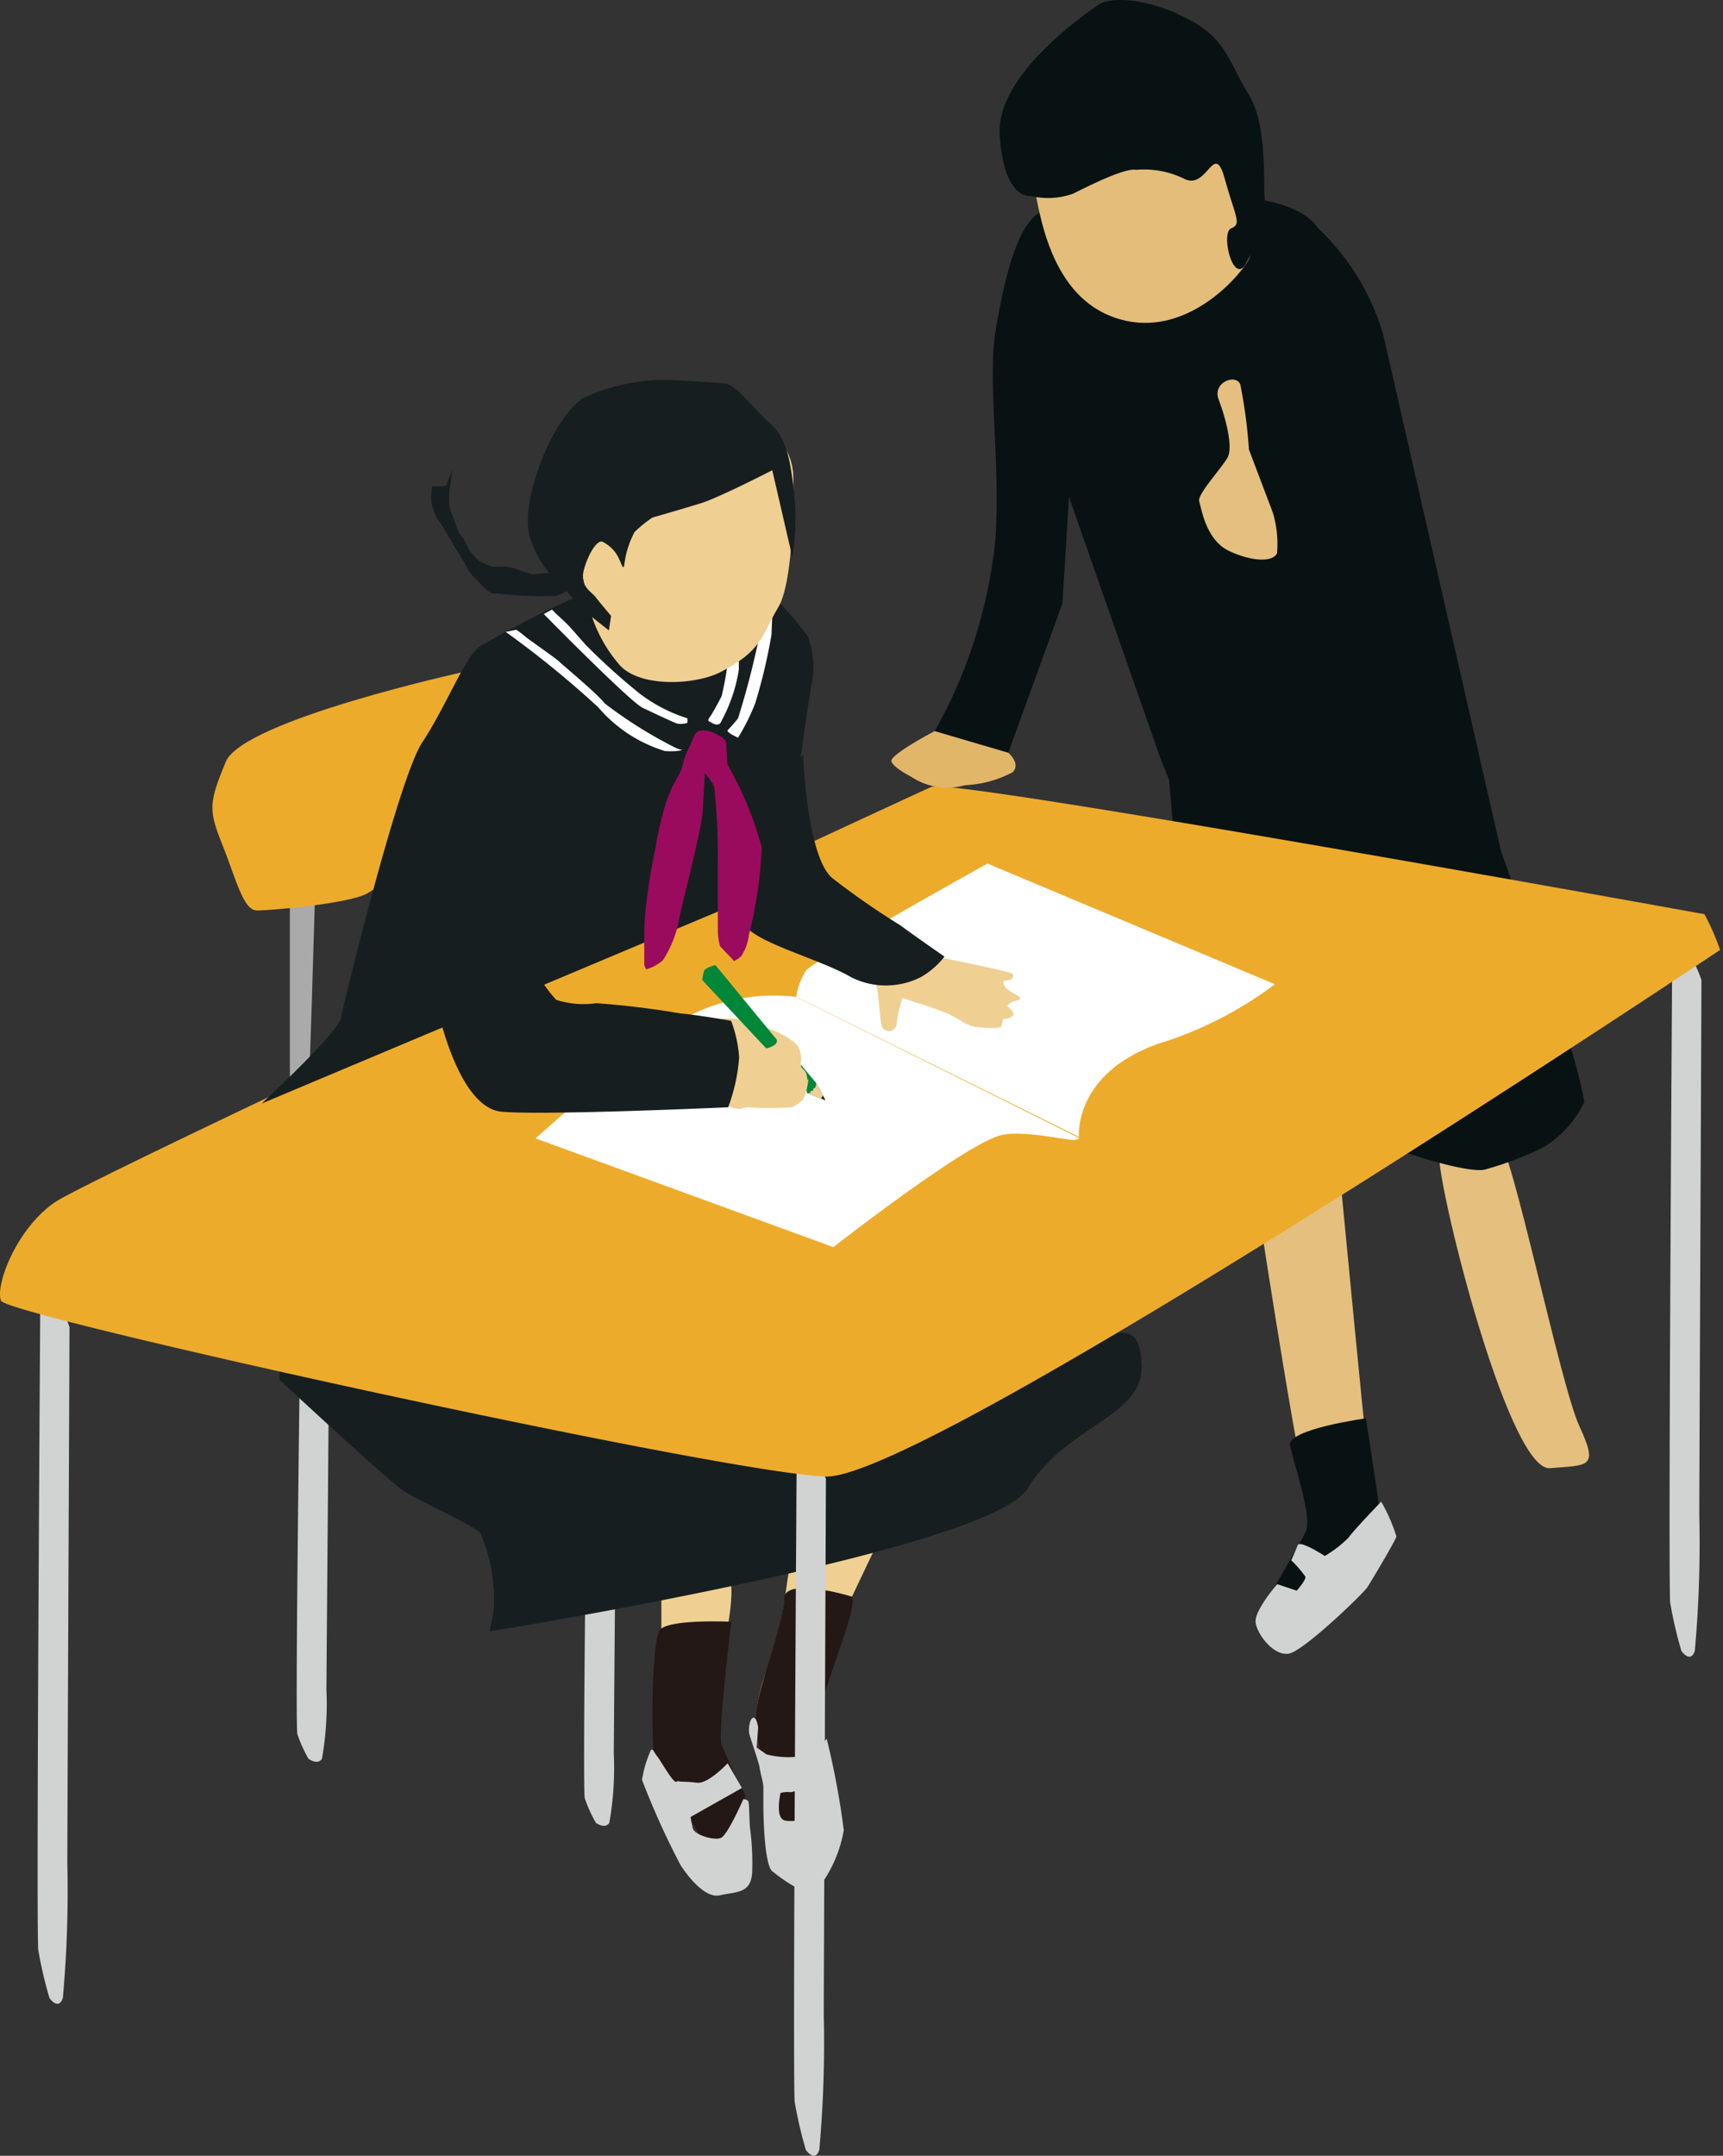 <svg xmlns="http://www.w3.org/2000/svg" xmlns:xlink="http://www.w3.org/1999/xlink" width="79.687" height="99.662" viewBox="0 0 79.687 99.662">
  <rect x="0" y="0" width="79.687" height="99.662" fill="#333333" stroke="none"/>
  <defs>
    <clipPath id="clip-path">
      <rect id="長方形_503" data-name="長方形 503" width="79.687" height="99.662" transform="translate(0 0)" fill="none"/>
    </clipPath>
  </defs>
  <g id="グループ_340" data-name="グループ 340" transform="translate(0 0)">
    <g id="グループ_339" data-name="グループ 339" clip-path="url(#clip-path)">
      <path id="パス_361" data-name="パス 361" d="M58.309,56.6s1.954,12.777,2.405,13.529,3.006.9,2.856.15-1.653-16.535-1.653-16.535S58.61,54.2,58.309,56.6" fill="#e4bf7e"/>
      <path id="パス_362" data-name="パス 362" d="M66.577,53.745c.3,2.706,3.307,14.28,5.111,14.13s2.255,0,1.353-1.953-3.157-13.078-3.758-13.228-2.706,1.051-2.706,1.051" fill="#e4bf7e"/>
      <path id="パス_363" data-name="パス 363" d="M48.939,9.652c-.593.1-1.9-.5-2.906,5.712-.4,2.45.384,7.221-.1,10.422A22.567,22.567,0,0,1,43.227,33.8l3.407,1,2.505-6.915.3-4.911,4.209,12.026,1.2,3.006,14.631,1.6L63.971,15.464a11.027,11.027,0,0,0-3.006-4.91c-1.2-1.8-6.013-1.9-12.026-.9" fill="#091213"/>
      <path id="パス_364" data-name="パス 364" d="M54.05,35.807s1.3,15.433,1.3,16.034,4.91,2,5.612,2.1a10.752,10.752,0,0,0,2.7-.6,7.543,7.543,0,0,1,1.2-.1s3.207,1.1,3.908.8a14.946,14.946,0,0,0,2.606-1,4.936,4.936,0,0,0,1.9-2.1,22.855,22.855,0,0,0-1-3.607l-3.407-9.521Z" fill="#091213"/>
      <path id="パス_365" data-name="パス 365" d="M13.854,64.163s-.207,15.6-.1,16.011a6.327,6.327,0,0,0,.516,1.136s.413.31.62,0a14.632,14.632,0,0,0,.207-3.2c0-.723.1-12.4.1-12.705s-1.343-1.24-1.343-1.24" fill="#d1d2d2"/>
      <path id="パス_366" data-name="パス 366" d="M1.871,58.929s-.207,30.419-.1,31.225a19.456,19.456,0,0,0,.516,2.216s.413.6.62,0a55.256,55.256,0,0,0,.207-6.245c0-1.41.1-24.174.1-24.779a8.566,8.566,0,0,0-1.343-2.417" fill="#d1d2d2"/>
      <path id="パス_367" data-name="パス 367" d="M27.145,67.124s-.207,15.6-.1,16.011a6.327,6.327,0,0,0,.516,1.136s.413.31.62,0a14.632,14.632,0,0,0,.207-3.2c0-.723.1-12.4.1-12.705s-1.343-1.24-1.343-1.24" fill="#d1d2d2"/>
      <path id="パス_368" data-name="パス 368" d="M30.588,73.046v6.921c0,.413,1.033,1.756,1.549.723s2.48-7.851,1.343-8.057a7.247,7.247,0,0,0-2.892.413" fill="#efd092"/>
      <path id="パス_369" data-name="パス 369" d="M36.786,71.5c-.31.207-.62,4.132-.93,4.855a7.687,7.687,0,0,0-.826,2.479c.1.413,1.653.723,1.653.723S40.4,71.7,40.608,71.29s-3.822.207-3.822.207" fill="#efd092"/>
      <path id="パス_370" data-name="パス 370" d="M33.825,74.974s-2.892-.138-3.305.379-.448,6.06-.138,6.576a28.334,28.334,0,0,1,1.962,2.893c.207.619.723,1.859,1.343.31s1.033-1.756.62-2.48-.723-1.549-.93-1.962.448-5.716.448-5.716" fill="#231815"/>
      <path id="パス_371" data-name="パス 371" d="M39.127,75.353s.491-1.474.241-1.549c-1.022-.309-3.1-.727-3.1.1,0,1.033-1.136,3.994-1.239,4.924a4.284,4.284,0,0,0,.206,2.272c.31.93,0,.31.517,1.963s-.31,1.756.826,1.962,1.549,1.447,1.653-.309a8.219,8.219,0,0,0,0-2.789,10,10,0,0,1-.207-2.066,2.754,2.754,0,0,1,.1-1.55" fill="#231815"/>
      <path id="パス_372" data-name="パス 372" d="M33.653,81.516s-.9.964-1.413.9-.757-.034-.861-.069-.068.138-.275-.1-.585-.9-.722-1.068-.173-.345-.277-.276a5.384,5.384,0,0,0-.413,1.378,36.476,36.476,0,0,0,1.791,3.959c.344.517,1.136,1.55,1.825,1.378s1.446-.035,1.48-1.1a11.939,11.939,0,0,0-.1-2c-.034-.379-.034-1.068-.069-1.206s-.241-.136-.241-.136-.722,1.652-1.033,1.789-1.239-.137-1.307-.447-.1-.517-.1-.517l2.375-1.342Z" fill="#d1d2d2"/>
      <path id="パス_373" data-name="パス 373" d="M39.024,84.616a6.125,6.125,0,0,1-1.24,2.754c-.447.413-1.721-.585-2.066-.861s-.413-2.307-.413-3.064v-.861c0-.138-.138-.62-.172-.861s-.448-1.412-.482-1.584,0-.654.172-.723.241.448.241.448l-.069.93s.31.206.448.309a4.016,4.016,0,0,0,1.515.1,1.992,1.992,0,0,0,1.274-.827,36.655,36.655,0,0,1,.792,4.236m-1.1-2.273a5.181,5.181,0,0,1-1.343.516,1.2,1.2,0,0,0-.482.035s-.275,1.171.207,1.274,1.687-.172,1.721-.379a13.991,13.991,0,0,0-.1-1.446" fill="#d1d2d2"/>
      <path id="パス_374" data-name="パス 374" d="M12.924,63.784s5.027,4.683,5.785,5.165,3.1,1.515,3.512,1.928a7.889,7.889,0,0,1,.62,3.512c-.1.62-.207,1.033-.207,1.033S45.772,71.7,47.529,68.811,52.8,65.506,52.8,63.233s-1.24-1.343-1.24-1.756-3.1-2.892-3.1-2.892L28.109,50.837S12.924,56.9,12.924,63.784" fill="#171e1f"/>
      <path id="パス_375" data-name="パス 375" d="M36.855,65.953s-.207,30.419-.1,31.225a19.456,19.456,0,0,0,.516,2.216s.413.6.62,0a55.256,55.256,0,0,0,.207-6.245c0-1.41.1-24.174.1-24.779a8.566,8.566,0,0,0-1.343-2.417" fill="#d1d2d2"/>
      <path id="パス_376" data-name="パス 376" d="M77.347,42.883s-.207,30.419-.1,31.225a19.455,19.455,0,0,0,.516,2.216s.413.6.62,0a55.256,55.256,0,0,0,.207-6.245c0-1.41.1-24.174.1-24.779a8.566,8.566,0,0,0-1.343-2.417" fill="#d1d2d2"/>
      <path id="パス_377" data-name="パス 377" d="M13.406,41.127V51.87s.758-.551.826-.758.345-9.985.345-9.985Z" fill="#aaaaab"/>
      <path id="パス_378" data-name="パス 378" d="M21.481,31.056s-10.236,2.239-11.036,4.158-.8,2.239-.16,3.839.96,3.039,1.6,3.039,4.318-.32,5.118-.8,2.079-1.44,2.079-1.44Z" fill="#edab2c"/>
      <path id="パス_379" data-name="パス 379" d="M79.551,43.916a10.894,10.894,0,0,0-.723-1.653s-34.777-6.3-35.741-5.888S4.316,54.349,2.526,55.589-.229,59.445.047,60.134,33.515,68.122,38.2,68.26,79.551,43.916,79.551,43.916" fill="#edab2c"/>
      <path id="パス_380" data-name="パス 380" d="M45.669,39.922s-8.057,4.476-8.4,4.958a3.2,3.2,0,0,0-.447,1.2L49.9,52.559s-.275-2.893,3.65-4.3A17.455,17.455,0,0,0,58.96,45.5Z" fill="#fff"/>
      <path id="パス_381" data-name="パス 381" d="M36.82,46.086a8.612,8.612,0,0,0-6.095,1.584c-2.823,2.135-5.956,4.958-5.956,4.958l13.773,5.027s5.991-4.683,7.712-5.165c1.009-.282,3.272.276,3.478.207l.207-.069Z" fill="#fff"/>
      <path id="パス_382" data-name="パス 382" d="M22.221,29.868c-.675.389-1.584,2.789-2.686,4.442S15.9,46.378,15.765,47.067,12.1,51.018,12.1,51.018L36.269,40.852s.965-7.558,1.24-9.073a4.053,4.053,0,0,0-.155-2.376,16.188,16.188,0,0,0-2.169-2.376c-.413-.137-2.221-3.357-12.964,2.841" fill="#171e1f"/>
      <path id="パス_383" data-name="パス 383" d="M43.65,44.3s3.052.6,3.167.718,0,.308-.269.308-.115.308.116.462.769.384.384.461-.461.269-.461.269.423.308.23.462a.583.583,0,0,1-.423.116l-.077.346a.448.448,0,0,1-.307.077,5.875,5.875,0,0,1-.808-.039,1.549,1.549,0,0,1-.731-.269,4.627,4.627,0,0,0-.731-.385c-.27-.115-1.039-.384-1.193-.423s-.808-.269-.808-.269a6.27,6.27,0,0,0-.269,1.192.363.363,0,0,1-.654.193c-.154-.27-.154-1.808-.346-2.116a1.062,1.062,0,0,1-.116-.693" fill="#efd092"/>
      <path id="パス_384" data-name="パス 384" d="M37.147,34.878c0,.413.224,4.734,1.326,5.7a35.258,35.258,0,0,0,3.167,2.2c.551.413,2.041,1.446,2.041,1.446a3.778,3.778,0,0,1-1.059.93,3.576,3.576,0,0,1-3.254.026c-1.4-.826-4.356-1.575-4.907-2.4S32.722,41.4,32.86,40.3" fill="#171e1f"/>
      <path id="パス_385" data-name="パス 385" d="M37.022,49.2l.731.873.426.792-.852-.325Z" fill="#00873a"/>
      <path id="パス_386" data-name="パス 386" d="M33.083,47.781c.2-.365-.284-.487.325-.69a3.43,3.43,0,0,1,1.827.365,4.753,4.753,0,0,1,.772.284,3.569,3.569,0,0,1,.771.488.8.8,0,0,1,.244.487.969.969,0,0,1,0,.487c-.041.163.243.244.284.487l.041.244s.081-.162,0,.244a2.826,2.826,0,0,1-.2.649,1.763,1.763,0,0,1-.527.366,16.991,16.991,0,0,1-2.031,0c-.243,0-.243.122-.609.04a2.04,2.04,0,0,1-.676-.311Z" fill="#efd092"/>
      <path id="パス_387" data-name="パス 387" d="M20.214,46.508s.941,4.712,2.995,4.888,10.468-.207,10.468-.207a8.316,8.316,0,0,0,.508-2.307,5.957,5.957,0,0,0-.372-1.691s-1.529-.269-2.351-.34a38.48,38.48,0,0,0-3.891-.472,4.112,4.112,0,0,1-1.849-.158,6.254,6.254,0,0,1-1.431-2.612" fill="#171e1f"/>
      <path id="パス_388" data-name="パス 388" d="M35.926,48.065l-2.842-3.451s-.488.121-.528.284-.081.406-.081.406l2.964,3.167s.568-.122.487-.406" fill="#00873a"/>
      <path id="パス_389" data-name="パス 389" d="M37.753,50.075l-.041.2-.091.041-.01.1-.112.02-.03.092-.142.01.852.325Z" fill="#efd092"/>
      <path id="パス_390" data-name="パス 390" d="M38.047,50.643s-.03.113-.071.122.2.1.2.1Z" fill="#231815"/>
      <path id="パス_391" data-name="パス 391" d="M23.392,29.214a45.69,45.69,0,0,1,4.27,3.478,6.586,6.586,0,0,0,3.1,2.031c.723.035.791-.069.791-.069s-.068.035-.344-.1a20.6,20.6,0,0,1-3.237-2.031c-.378-.483-1.928-1.757-2.1-1.929s-1.48-1.067-1.584-1.17a3.985,3.985,0,0,0-.413-.31Z" fill="#fff"/>
      <path id="パス_392" data-name="パス 392" d="M25.148,28.387s3.994,4.063,4.579,4.338,1.378.655,1.584.724a.867.867,0,0,0,.482-.035v-.206a7.2,7.2,0,0,1-2.2-1.137A29.483,29.483,0,0,1,27.076,29.8c-.241-.276-.757-.861-.861-.964s-.482-.448-.482-.448l-.206-.207Z" fill="#fff"/>
      <path id="パス_393" data-name="パス 393" d="M33.79,29.076a16.027,16.027,0,0,1-.413,3.1c-.276.551-.517.93-.517.93s-.172.206-.069.241.448.344.586-.035a7.385,7.385,0,0,0,.792-2.341c0-.827.034-1.171.034-1.274a3.2,3.2,0,0,0-.413-.62" fill="#fff"/>
      <path id="パス_394" data-name="パス 394" d="M35.305,28.456a39.365,39.365,0,0,1-1.171,4.752,6.8,6.8,0,0,1-.482.551c-.069.1.482.344.482.344a9.967,9.967,0,0,0,.792-1.584,25.07,25.07,0,0,0,.758-3.2c0-.207.034-.827.034-.827l-.034-.378Z" fill="#fff"/>
      <path id="パス_395" data-name="パス 395" d="M33.584,34.344s-.034-.207-.344-.344a1.572,1.572,0,0,0-.758-.241c-.206.034-.31.069-.447.413s-.276.62-.276.62l-.138.344a2.108,2.108,0,0,1-.241.723,6.1,6.1,0,0,0-.585,1.274,14.016,14.016,0,0,0-.482,2.1,26.23,26.23,0,0,0-.482,3.1c-.035.448-.035,1.24-.035,1.24v.964a.41.41,0,0,0,.1.275,2.074,2.074,0,0,0,.757-.413,5.073,5.073,0,0,0,.758-1.928c.172-.9,1.067-4.166,1.1-5.1s.1-1.515.068-1.618.448.516.448.62a26.6,26.6,0,0,1,.172,3.305v3.34a2.821,2.821,0,0,0,.1.723l.654.689s.344-.172.379-.31a2.248,2.248,0,0,0,.309-.93,19.169,19.169,0,0,0,.586-4.028,16.231,16.231,0,0,0-1.584-3.822Z" fill="#9a0b5e"/>
      <path id="パス_396" data-name="パス 396" d="M36.682,21.863c.025.257.086,4.924-.689,6.215s-.723,2-2.685,3c-1.2.609-3.84.723-4.718-.414a6.575,6.575,0,0,1-1.463-3.167c-.258-1.292-.723-3.048-.362-4.339S28.676,18.4,30.019,18.4s6.353.258,6.663,3.46" fill="#efd092"/>
      <path id="パス_397" data-name="パス 397" d="M36.648,25.771a11.391,11.391,0,0,0,.069-3.1c-.155-1.188-.276-2.376-1.1-3.1s-1.567-1.79-2.083-1.842-2.376-.155-2.376-.155a8.979,8.979,0,0,0-4.183.826c-1.447.93-3.013,4.907-2.445,6.508a4.871,4.871,0,0,0,1.566,2.273,11.7,11.7,0,0,0,.93,1.033c.258.258,1.136.929,1.136.929l.1-.671s-.568-.671-.723-.878-.672-.465-.568-1.085.619-1.652.929-1.446a1.647,1.647,0,0,1,.62.568c.207.31.31.878.362.413a4.316,4.316,0,0,1,.464-1.446,5.892,5.892,0,0,1,.827-.671s1.446-.413,2.272-.672,3.271-1.515,3.271-1.515Z" fill="#171e1f"/>
      <path id="パス_398" data-name="パス 398" d="M25.991,26.459s-.775.052-.93.052a2.809,2.809,0,0,0-.413.051l-.516-.155a2.516,2.516,0,0,0-.723-.206h-.62a4.06,4.06,0,0,1-.62-.258,3.4,3.4,0,0,1-.465-.517l-.258-.516a1.277,1.277,0,0,1-.258-.362c-.052-.155-.207-.568-.207-.568l-.155-.413-.051-.259V22.74l.154-1.033-.258.62s.052.155-.206.155H20a2.527,2.527,0,0,0-.052.723,2.846,2.846,0,0,0,.155.517l.1.258s.1.052.362.516.93,1.55.93,1.55a1.932,1.932,0,0,0,.464.671c.362.362.62.723.93.723s.878.1,1.5.1a11.917,11.917,0,0,0,1.394,0,6.812,6.812,0,0,0,.62-.31l-.155-.62" fill="#171e1f"/>
      <path id="パス_399" data-name="パス 399" d="M58.861,23.682q-.552-1.453-1.1-2.906a22.873,22.873,0,0,0-.4-3.007c-.2-.5-1.3-.1-1,.7s.7,2.2.4,2.706-1.4,1.7-1.3,2,.3,1.8,1.4,2.305,2.005.5,2.2.1a4.993,4.993,0,0,0-.2-1.9" fill="#e4bf7f"/>
      <path id="パス_400" data-name="パス 400" d="M43.227,33.8s-2.1,1.1-2,1.4.9.7.9.7a3.014,3.014,0,0,0,2.505.4,5.133,5.133,0,0,0,2.2-.6c.4-.4-.2-.9-.2-.9Z" fill="#e1b669"/>
      <path id="パス_401" data-name="パス 401" d="M63.17,65.571s-3.658.5-3.507,1.253,1,3.206.751,3.908-2.154,3.457-1.8,3.808.3,1.5,1.654,1.253,3.357-3.307,3.457-3.708.15-1,.2-1.2-.752-5.311-.752-5.311" fill="#091213"/>
      <path id="パス_402" data-name="パス 402" d="M63.871,69.429s-1.3,1.353-1.5,1.654a5.47,5.47,0,0,1-1.1.851s-1.152-.751-1.252-.5-.3.7-.3.7a5.455,5.455,0,0,1,.652.751c.05.151-.4.652-.4.652l-.9-.3s-1.052,1.2-1,1.754.851,1.6,1.553,1.453,3.407-2.756,3.608-3.057,1.3-2.154,1.352-2.355a8.028,8.028,0,0,0-.7-1.6" fill="#d1d3d3"/>
      <path id="パス_403" data-name="パス 403" d="M47.737,8.249c.274.76.5,5.011,3.507,6.313s5.612-1.2,6.414-2.405-.3-4.91-.5-5.612S53.85-.069,51.746.933s-4.911,4.811-4.009,7.316" fill="#e4bd7b"/>
      <path id="パス_404" data-name="パス 404" d="M54.451.633c-2.343-1.019-3.507-.5-3.507-.5s-4.911,3.107-4.71,6.113,1.4,2.806,1.4,2.806a3.453,3.453,0,0,0,2-.1c.8-.4,2.405-1.2,2.906-1.1a4.211,4.211,0,0,1,2.2.4c1.1.6,1.4-1.8,1.9,0s.8,2.105.3,2.305.1,2.706.7,1.6,1.1-2.3.9-2.7.2-3.508-.8-5.111-1-2.706-3.307-3.708" fill="#091213"/>
    </g>
  </g>
</svg>
